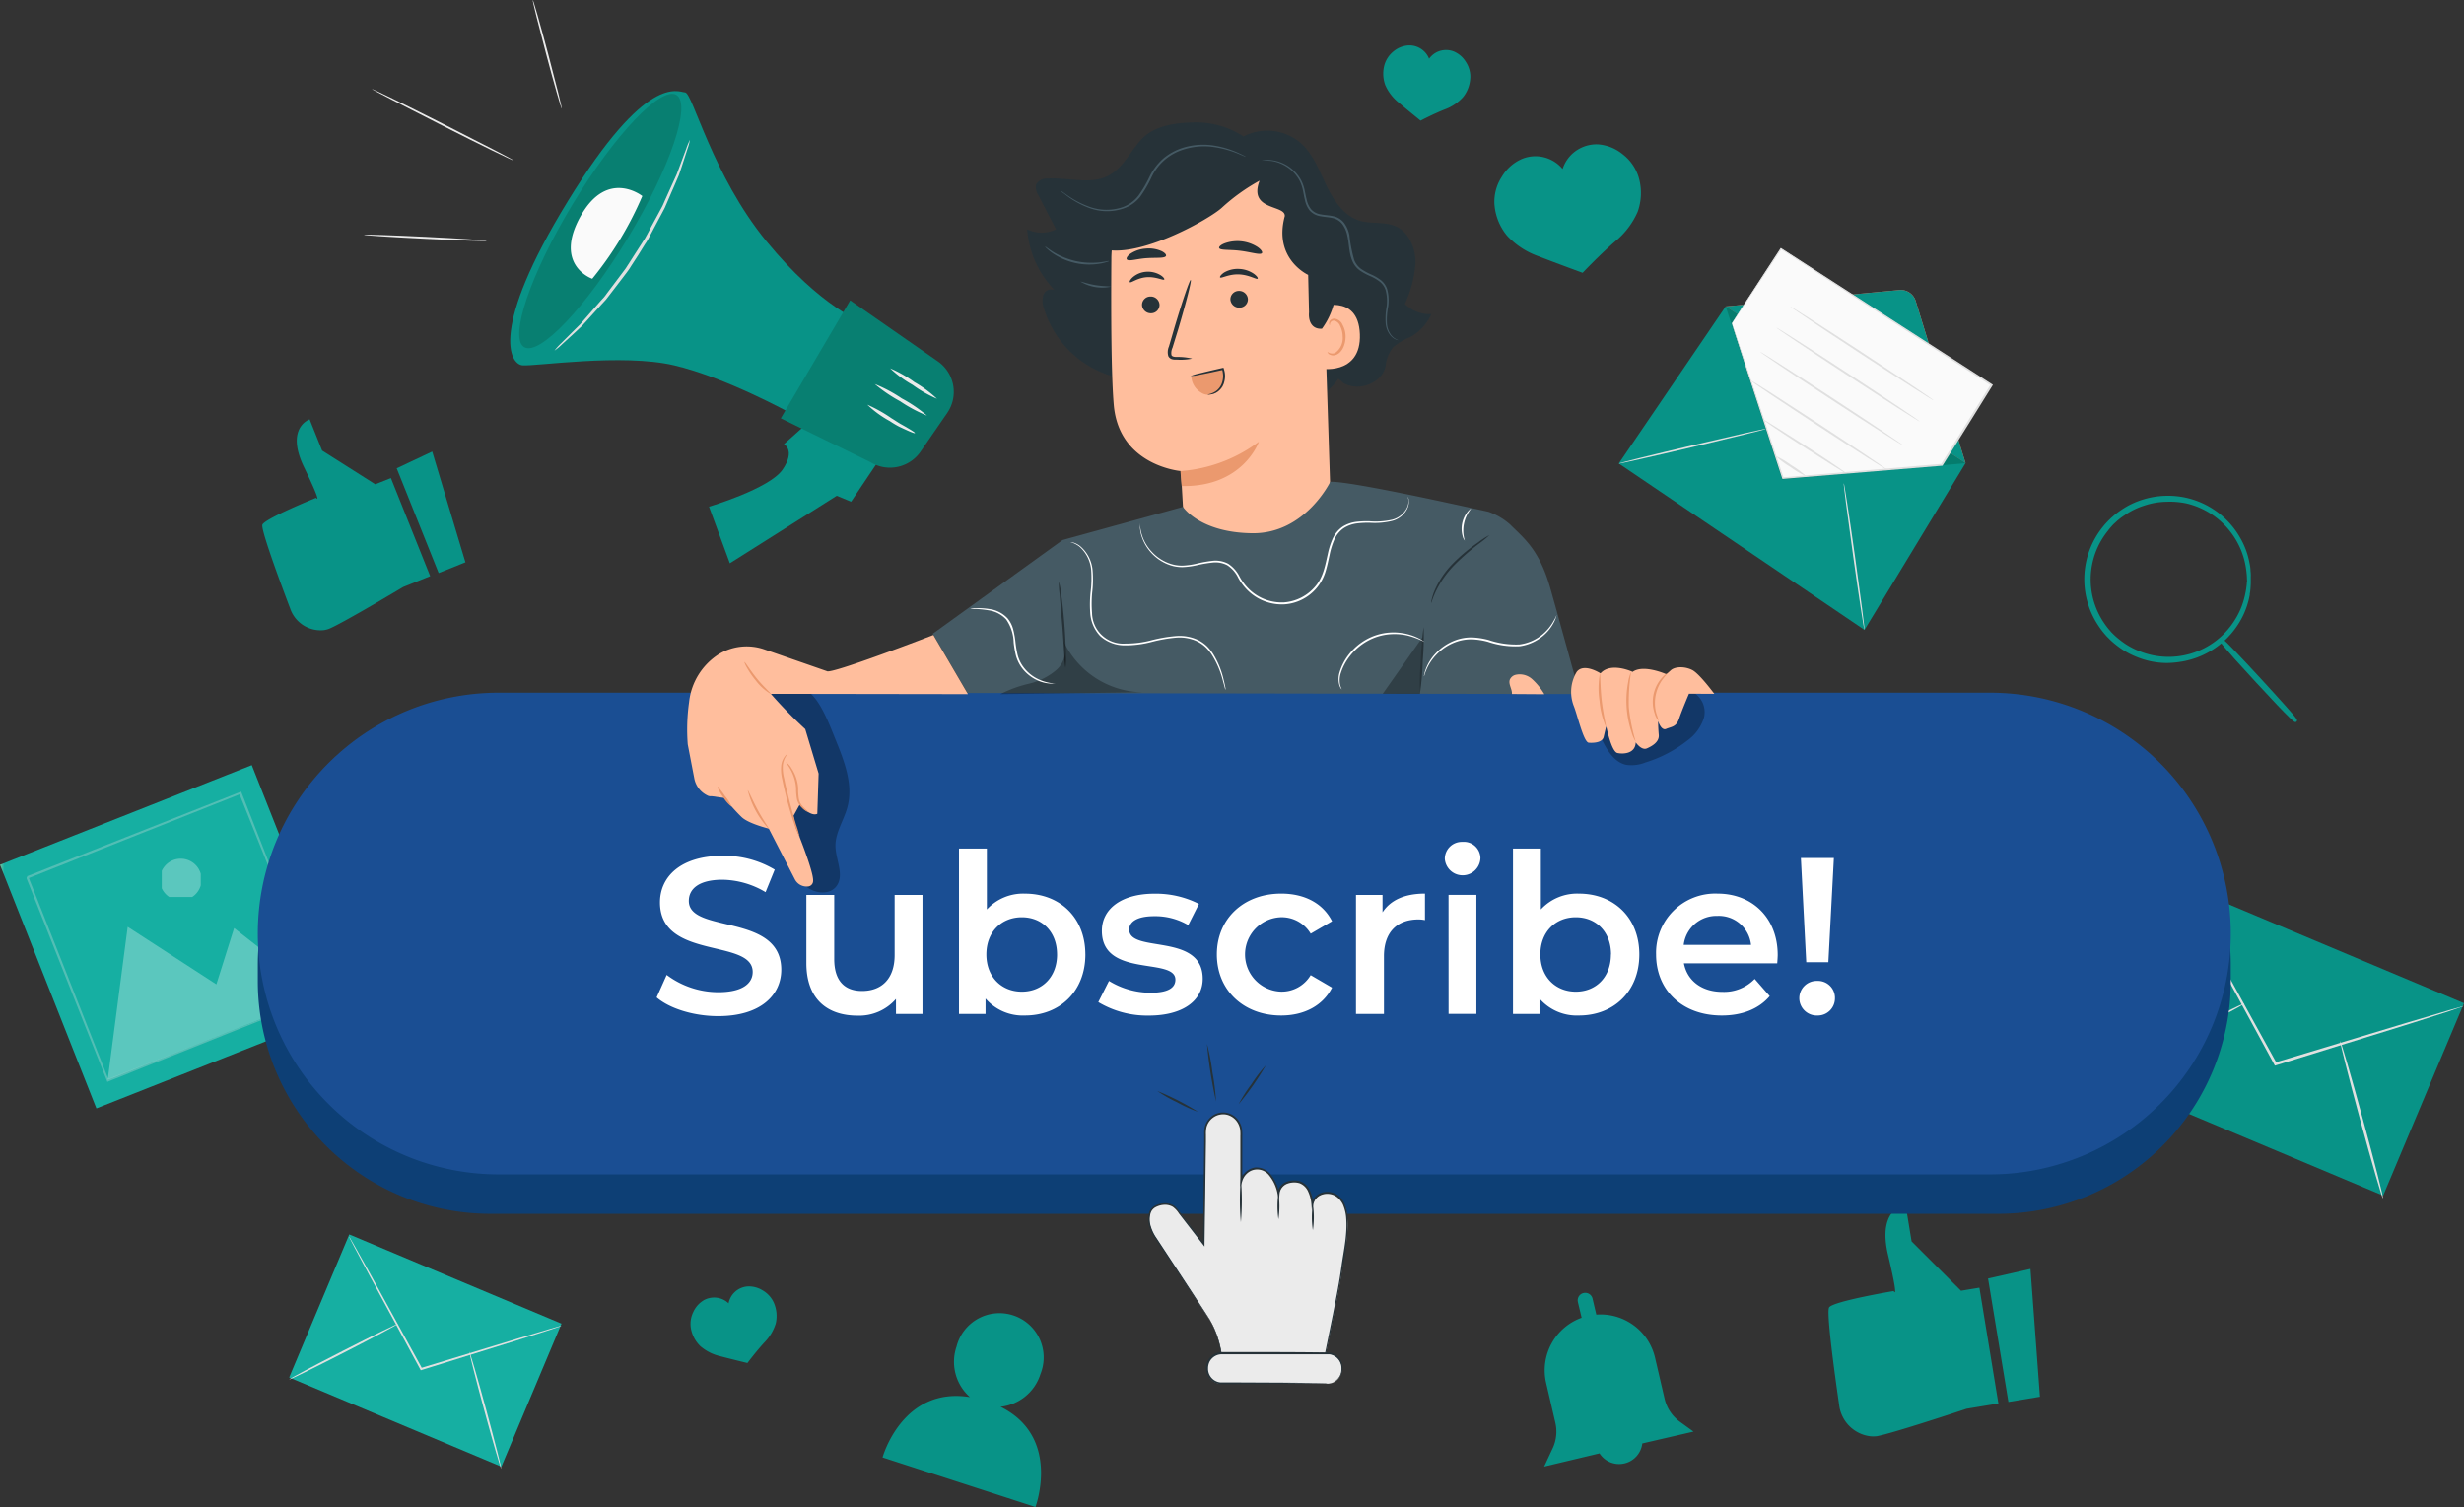 <svg id="Group_8439" data-name="Group 8439" xmlns="http://www.w3.org/2000/svg" xmlns:xlink="http://www.w3.org/1999/xlink" width="416.943" height="255.001" viewBox="0 0 416.943 255.001">
  <rect x="0" y="0" width="416.943" height="255.001" fill="#333333" stroke="none"/>
  <defs>
    <clipPath id="clip-path">
      <rect id="Rectangle_2637" data-name="Rectangle 2637" width="416.943" height="255.001" fill="none"/>
    </clipPath>
    <clipPath id="clip-path-2">
      <rect id="Rectangle_2620" data-name="Rectangle 2620" width="35.304" height="52.376" transform="translate(0 32.545) rotate(-67.2)" fill="none"/>
    </clipPath>
    <linearGradient id="linear-gradient" x1="-5.729" y1="1.997" x2="-5.719" y2="1.997" gradientUnits="objectBoundingBox">
      <stop offset="0" stop-color="#6ac4a0"/>
      <stop offset="1" stop-color="#089387"/>
    </linearGradient>
    <clipPath id="clip-path-4">
      <rect id="Rectangle_2623" data-name="Rectangle 2623" width="26.252" height="38.952" transform="translate(0 24.2) rotate(-67.2)" fill="none"/>
    </clipPath>
    <linearGradient id="linear-gradient-2" x1="-1.062" y1="1.174" x2="-1.048" y2="1.174" gradientUnits="objectBoundingBox">
      <stop offset="0" stop-color="#6ac4a0"/>
      <stop offset="1" stop-color="#16afa2"/>
    </linearGradient>
    <clipPath id="clip-path-6">
      <rect id="Rectangle_2626" data-name="Rectangle 2626" width="45.81" height="44.325" transform="matrix(0.93, -0.368, 0.368, 0.93, 0, 16.879)" fill="none"/>
    </clipPath>
    <linearGradient id="linear-gradient-3" x1="0" y1="2.161" x2="0.011" y2="2.161" xlink:href="#linear-gradient-2"/>
    <clipPath id="clip-path-8">
      <rect id="Rectangle_2627" data-name="Rectangle 2627" width="35.989" height="25.871" fill="none"/>
    </clipPath>
    <clipPath id="clip-path-9">
      <rect id="Rectangle_2628" data-name="Rectangle 2628" width="6.599" height="6.601" fill="none"/>
    </clipPath>
    <clipPath id="clip-path-10">
      <rect id="Rectangle_2629" data-name="Rectangle 2629" width="49.79" height="49.115" fill="none"/>
    </clipPath>
    <clipPath id="clip-path-11">
      <path id="Path_122605" data-name="Path 122605" d="M431.786,108.315l41.572,28.154,17.1-28.211L449.872,81.74Z" transform="translate(-431.786 -81.74)" fill="none"/>
    </clipPath>
    <linearGradient id="linear-gradient-4" x1="-4.669" y1="3.712" x2="-4.658" y2="3.712" xlink:href="#linear-gradient"/>
    <clipPath id="clip-path-13">
      <rect id="Rectangle_2632" data-name="Rectangle 2632" width="17.563" height="12.267" fill="none"/>
    </clipPath>
    <clipPath id="clip-path-14">
      <rect id="Rectangle_2633" data-name="Rectangle 2633" width="19.605" height="33.794" fill="none"/>
    </clipPath>
    <clipPath id="clip-path-15">
      <rect id="Rectangle_2634" data-name="Rectangle 2634" width="24.576" height="8.926" fill="none"/>
    </clipPath>
    <clipPath id="clip-path-16">
      <rect id="Rectangle_2635" data-name="Rectangle 2635" width="6.712" height="9.56" fill="none"/>
    </clipPath>
  </defs>
  <g id="Group_8438" data-name="Group 8438" clip-path="url(#clip-path)">
    <g id="Group_8402" data-name="Group 8402" transform="translate(354.979 149.463)">
      <g id="Group_8401" data-name="Group 8401" transform="translate(0 0)" clip-path="url(#clip-path-2)">
        <rect id="Rectangle_2619" data-name="Rectangle 2619" width="61.964" height="52.842" transform="translate(0 0)" fill="url(#linear-gradient)"/>
      </g>
    </g>
    <g id="Group_8404" data-name="Group 8404">
      <g id="Group_8403" data-name="Group 8403" clip-path="url(#clip-path)">
        <path id="Path_122595" data-name="Path 122595" d="M629.351,256.627a4.423,4.423,0,0,1-.634.241l-1.84.634-6.794,2.17-22.515,6.991-.184.057-.1-.171-.222-.412-11.419-21.03c-1.415-2.671-2.576-4.84-3.4-6.4-.374-.73-.679-1.307-.907-1.751a4.074,4.074,0,0,1-.286-.634,3.438,3.438,0,0,1,.374.584l.983,1.707c.856,1.542,2.055,3.692,3.534,6.344,2.963,5.405,7.023,12.8,11.508,20.935l.222.419-.279-.114,22.6-6.826,6.845-2.03,1.865-.527a3.26,3.26,0,0,1,.641-.184" transform="translate(-212.437 -86.4)" fill="#e0e0e0"/>
        <path id="Path_122596" data-name="Path 122596" d="M559.545,280.339c-.063-.114,5.443-3.051,12.295-6.553s12.453-6.249,12.517-6.128-5.449,3.051-12.3,6.553-12.453,6.236-12.51,6.128" transform="translate(-204.573 -97.856)" fill="#e0e0e0"/>
        <path id="Path_122597" data-name="Path 122597" d="M624.182,277.65c.127-.032,1.859,5.9,3.857,13.259s3.521,13.322,3.394,13.386-1.852-5.9-3.851-13.259-3.5-13.386-3.4-13.386" transform="translate(-228.203 -101.51)" fill="#e0e0e0"/>
      </g>
    </g>
    <g id="Group_8406" data-name="Group 8406" transform="translate(48.932 208.883)">
      <g id="Group_8405" data-name="Group 8405" transform="translate(0 0)" clip-path="url(#clip-path-4)">
        <rect id="Rectangle_2622" data-name="Rectangle 2622" width="46.08" height="39.295" transform="translate(0 0)" fill="url(#linear-gradient-2)"/>
      </g>
    </g>
    <g id="Group_8408" data-name="Group 8408">
      <g id="Group_8407" data-name="Group 8407" clip-path="url(#clip-path)">
        <path id="Path_122598" data-name="Path 122598" d="M129.047,344.952a2.366,2.366,0,0,1-.469.184l-1.364.45-5.075,1.618-16.754,5.215-.14.044-.07-.127c-.051-.1-.108-.2-.171-.311l-8.463-15.638L94,331.624l-.672-1.3a3.263,3.263,0,0,1-.216-.463,2.345,2.345,0,0,1,.279.431l.73,1.269c.634,1.142,1.535,2.741,2.626,4.707l8.558,15.587c.057.108.114.216.171.311l-.209-.082,16.786-5.113,5.075-1.51,1.389-.393a2.374,2.374,0,0,1,.527-.114" transform="translate(-34.043 -120.599)" fill="#e0e0e0"/>
        <path id="Path_122599" data-name="Path 122599" d="M77.126,362.522c-.045-.089,4.047-2.271,9.141-4.879s9.295-4.644,9.295-4.555-4.047,2.265-9.142,4.872-9.255,4.644-9.293,4.561" transform="translate(-28.198 -129.09)" fill="#e0e0e0"/>
        <path id="Path_122600" data-name="Path 122600" d="M125.184,360.52c.089,0,1.376,4.39,2.86,9.859s2.621,9.928,2.538,9.954-1.383-4.39-2.867-9.858-2.6-9.928-2.531-9.954" transform="translate(-45.767 -131.808)" fill="#e0e0e0"/>
      </g>
    </g>
    <g id="Group_8410" data-name="Group 8410" transform="translate(0 129.452)">
      <g id="Group_8409" data-name="Group 8409" transform="translate(0 0)" clip-path="url(#clip-path-6)">
        <rect id="Rectangle_2625" data-name="Rectangle 2625" width="58.919" height="58.085" transform="translate(0 0)" fill="url(#linear-gradient-3)"/>
      </g>
    </g>
    <g id="Group_8421" data-name="Group 8421">
      <g id="Group_8420" data-name="Group 8420" clip-path="url(#clip-path)">
        <g id="Group_8413" data-name="Group 8413" transform="translate(18.223 156.829)" opacity="0.3">
          <g id="Group_8412" data-name="Group 8412">
            <g id="Group_8411" data-name="Group 8411" clip-path="url(#clip-path-8)">
              <path id="Path_122601" data-name="Path 122601" d="M28.725,273.081l3.381-25.871,15.01,9.732,3-9.516,14.6,11.4Z" transform="translate(-28.725 -247.21)" fill="#fff"/>
            </g>
          </g>
        </g>
        <g id="Group_8416" data-name="Group 8416" transform="translate(27.374 145.175)" opacity="0.3">
          <g id="Group_8415" data-name="Group 8415">
            <g id="Group_8414" data-name="Group 8414" clip-path="url(#clip-path-9)">
              <path id="Path_122602" data-name="Path 122602" d="M49.516,230.927a3.53,3.53,0,1,1-.006-.012l.006.012" transform="translate(-43.149 -228.84)" fill="#fff"/>
            </g>
          </g>
        </g>
        <g id="Group_8419" data-name="Group 8419" transform="translate(4.475 133.952)" opacity="0.3">
          <g id="Group_8418" data-name="Group 8418">
            <g id="Group_8417" data-name="Group 8417" clip-path="url(#clip-path-10)">
              <path id="Path_122603" data-name="Path 122603" d="M56.835,245.756a1.112,1.112,0,0,1-.076-.165c-.051-.127-.121-.279-.2-.476l-.755-1.852c-.634-1.624-1.605-3.984-2.817-6.978-2.4-6.008-5.836-14.591-9.947-24.843l.241.108L7.308,225.836c-.032.063.228-.533.121-.279v.14l.056.146.114.3.235.584L8.3,227.9c.311.774.634,1.554.92,2.322l1.821,4.593,3.515,8.882,6.414,16.253-.241-.1,26.048-10.22,7.359-2.867,1.954-.749.508-.19a1.164,1.164,0,0,1,.184-.057l-.152.07-.482.2-1.9.78-7.283,2.937L20.922,260.189l-.178.076-.07-.178c-2-5.018-4.168-10.474-6.458-16.24q-1.72-4.327-3.527-8.882c-.6-1.516-1.205-3.045-1.814-4.587-.31-.774-.634-1.548-.926-2.328l-.463-1.174-.235-.584L7.137,226l-.058-.152v-.108c-.108.247.147-.355.127-.292L43.2,211.22l.178-.07.07.171,9.814,25.027,2.709,6.978.7,1.827c.07.2.127.349.171.463a.733.733,0,0,1-.006.14" transform="translate(-7.053 -211.15)" fill="#e0e0e0"/>
            </g>
          </g>
        </g>
        <path id="Path_122604" data-name="Path 122604" d="M437.15,368.317l-2.3-1.662a6.692,6.692,0,0,1-2.595-3.908l-1.625-6.978a9.458,9.458,0,0,0-9.928-7.245l-.634-2.7a1.268,1.268,0,0,0-1.52-.953l-.009,0a1.268,1.268,0,0,0-.953,1.52l0,.009.634,2.652a9.453,9.453,0,0,0-6.008,11.038l1.554,6.7a6.676,6.676,0,0,1-.45,4.352l-1.441,3.09L421.246,372a3.949,3.949,0,0,0,7.238-1.681Z" transform="translate(-150.584 -126.074)" fill="#089387"/>
      </g>
    </g>
    <g id="Group_8423" data-name="Group 8423" transform="translate(273.922 51.855)">
      <g id="Group_8422" data-name="Group 8422" clip-path="url(#clip-path-11)">
        <rect id="Rectangle_2631" data-name="Rectangle 2631" width="58.674" height="54.729" transform="translate(0)" fill="url(#linear-gradient-4)"/>
      </g>
    </g>
    <g id="Group_8437" data-name="Group 8437">
      <g id="Group_8436" data-name="Group 8436" clip-path="url(#clip-path)">
        <path id="Path_122606" data-name="Path 122606" d="M460.295,80.132l29.385-2.779a2.633,2.633,0,0,1,2.766,1.846l8.437,27.45" transform="translate(-168.287 -28.276)" fill="#ff725e"/>
        <path id="Path_122607" data-name="Path 122607" d="M460.295,80.132l29.385-2.779a2.633,2.633,0,0,1,2.766,1.846l8.437,27.45" transform="translate(-168.287 -28.276)" fill="#089387"/>
        <path id="Path_122608" data-name="Path 122608" d="M431.785,120.248c0-.082,5.557-1.465,12.46-3.089s12.536-2.893,12.536-2.81-5.557,1.459-12.453,3.09-12.523,2.88-12.542,2.81" transform="translate(-157.863 -41.805)" fill="#e0e0e0"/>
        <path id="Path_122609" data-name="Path 122609" d="M495.289,153.7c-.082,0-.939-5.538-1.9-12.4s-1.687-12.428-1.605-12.434.933,5.532,1.9,12.4,1.688,12.421,1.605,12.434" transform="translate(-179.796 -47.116)" fill="#e0e0e0"/>
        <path id="Path_122610" data-name="Path 122610" d="M460.3,81.74,469.843,111l31.041-2.741Z" transform="translate(-168.287 -29.885)" fill="#057c6d"/>
        <path id="Path_122611" data-name="Path 122611" d="M461.935,78.936l8.311-12.656,35.647,23.06-8.412,13.538-26.9,2.252Z" transform="translate(-168.886 -24.232)" fill="#fafafa"/>
        <path id="Path_122612" data-name="Path 122612" d="M461.935,78.881s.063.165.171.476l.482,1.383c.412,1.231,1.009,3.007,1.776,5.278,1.522,4.561,3.7,11.1,6.344,19.032l-.14-.1,26.9-2.284-.127.076,5-8.05q1.732-2.779,3.413-5.488l.051.228L470.189,66.327h.146L464.181,75.6c-.717,1.072-1.269,1.9-1.656,2.474l-.438.634c-.1.146-.152.216-.152.216s.038-.076.127-.222.228-.368.406-.634l1.6-2.493,6.09-9.357.057-.089.089.057L505.981,89.2l.133.089-.082.14-3.413,5.488-5,8-.044.07h-.082l-26.9,2.227h-.108l-.032-.1-6.242-19.1c-.736-2.271-1.313-4.054-1.706-5.285l-.438-1.383c-.1-.3-.133-.457-.133-.457" transform="translate(-168.886 -24.178)" fill="#e0e0e0"/>
        <path id="Path_122613" data-name="Path 122613" d="M501.777,97.631c-.051.076-5.519-3.419-12.218-7.809s-12.092-8.006-12.053-8.082,5.519,3.419,12.218,7.809,12.1,7.993,12.053,8.082" transform="translate(-174.579 -29.884)" fill="#e0e0e0"/>
        <path id="Path_122614" data-name="Path 122614" d="M498.047,103.251c-.051.076-5.519-3.419-12.218-7.809s-12.092-8.006-12.053-8.082,5.519,3.419,12.225,7.809,12.1,8.006,12.047,8.082" transform="translate(-173.215 -31.939)" fill="#e0e0e0"/>
        <path id="Path_122615" data-name="Path 122615" d="M493.747,109.721c-.044.076-5.519-3.419-12.218-7.8s-12.092-8.012-12.053-8.089S475,97.249,481.7,101.639s12.1,8.006,12.047,8.082" transform="translate(-171.643 -34.304)" fill="#e0e0e0"/>
        <path id="Path_122616" data-name="Path 122616" d="M490.1,116.621c-.051.076-5.272-3.254-11.667-7.441s-11.533-7.613-11.483-7.721,5.272,3.254,11.666,7.441,11.533,7.644,11.483,7.721" transform="translate(-170.721 -37.093)" fill="#e0e0e0"/>
        <path id="Path_122617" data-name="Path 122617" d="M484.437,121.06a2.787,2.787,0,0,1-.584-.311l-1.542-.933-4.993-3.172c-1.948-1.269-3.692-2.4-4.948-3.254-.634-.425-1.129-.78-1.472-1.028a2.554,2.554,0,0,1-.514-.412,2.413,2.413,0,0,1,.584.3l1.529.939,5,3.172c1.948,1.269,3.692,2.4,4.942,3.254.634.425,1.129.774,1.472,1.028a2.547,2.547,0,0,1,.527.412" transform="translate(-171.976 -40.93)" fill="#e0e0e0"/>
        <path id="Path_122618" data-name="Path 122618" d="M478.766,125.036a14.54,14.54,0,0,1-2.664-1.573,14.356,14.356,0,0,1-2.487-1.852,14.541,14.541,0,0,1,2.664,1.573,14.354,14.354,0,0,1,2.487,1.852" transform="translate(-173.157 -44.461)" fill="#e0e0e0"/>
        <path id="Path_122619" data-name="Path 122619" d="M219.395,116.227l-6.236,9.288-2.43-1-18.087,11.419-3.527-9.573s10.239-3.026,12.459-6.287.228-4.295.228-4.295l5.208-4.656Z" transform="translate(-69.142 -40.626)" fill="#089387"/>
        <path id="Path_122620" data-name="Path 122620" d="M195.861,63.491s-7.194-2.538-16.393-13.76-12.5-25.109-13.779-25.211-6.528-3.331-19.85,18.4-9.8,27.564-7.689,27.774,16.862-2.062,25.661,0,19.711,8.1,19.711,8.1Z" transform="translate(-49.757 -8.882)" fill="#089387"/>
        <path id="Path_122621" data-name="Path 122621" d="M236.413,99.19l-3.1,4.492-1.383,2.011a6.306,6.306,0,0,1-8.495,1.8l-15.175-7.416L220.008,80.12l14.851,10.328a6.3,6.3,0,0,1,1.554,8.742" transform="translate(-76.143 -29.292)" fill="#087f71"/>
        <path id="Path_122622" data-name="Path 122622" d="M147.521,43.72c-7.118,11.781-10.785,22.6-8.2,24.164s10.461-6.718,17.573-18.5,10.785-22.6,8.2-24.164-10.461,6.718-17.573,18.5" transform="translate(-50.633 -9.152)" fill="#087f71"/>
        <path id="Path_122623" data-name="Path 122623" d="M242.171,107.776a24.656,24.656,0,0,1-4.561-2.436,24.9,24.9,0,0,1-4.276-2.906,24.614,24.614,0,0,1,4.561,2.43,23.9,23.9,0,0,1,4.276,2.912" transform="translate(-85.307 -37.447)" fill="#ebebeb"/>
        <path id="Path_122624" data-name="Path 122624" d="M245.35,103.385a20.737,20.737,0,0,1-4.111-2.341,18.934,18.934,0,0,1-3.806-2.81,20.4,20.4,0,0,1,4.111,2.347,19.9,19.9,0,0,1,3.806,2.8" transform="translate(-86.806 -35.911)" fill="#ebebeb"/>
        <path id="Path_122625" data-name="Path 122625" d="M239.4,112.747c-.032.07-.527-.108-1.307-.457-.393-.178-.856-.393-1.37-.634a16.527,16.527,0,0,1-1.573-.939,17.82,17.82,0,0,1-3.806-2.772,24.234,24.234,0,0,1,4.1,2.3c.552.33,1.059.691,1.542.964s.926.514,1.269.73c.742.431,1.18.736,1.148.806" transform="translate(-84.579 -39.462)" fill="#ebebeb"/>
        <path id="Path_122626" data-name="Path 122626" d="M164.351,51.506s-5.951-4.752-10.5,3.5,2.03,10.493,2.03,10.493a58.34,58.34,0,0,0,8.469-13.995" transform="translate(-55.663 -18.333)" fill="#fafafa"/>
        <path id="Path_122627" data-name="Path 122627" d="M170.822,37.28a9.135,9.135,0,0,1-.45,1.624c-.33,1.034-.8,2.538-1.434,4.384-.387.894-.806,1.9-1.269,2.931l-.7,1.63c-.121.279-.241.565-.368.85s-.292.565-.438.85q-.913,1.706-1.9,3.572-.247.457-.495.933a9.282,9.282,0,0,1-.571.914l-1.155,1.859-1.2,1.852a9.129,9.129,0,0,1-.6.894l-.634.844-2.461,3.21c-.2.254-.387.514-.59.755l-.634.685-1.2,1.32-2.144,2.36c-1.408,1.339-2.582,2.392-3.381,3.121a9.843,9.843,0,0,1-1.3,1.085,10.467,10.467,0,0,1,1.148-1.269l3.261-3.248,2.081-2.385,1.161-1.326c.2-.222.406-.457.634-.691a8.118,8.118,0,0,0,.577-.749l2.417-3.21.634-.844c.216-.279.387-.59.59-.888l1.18-1.846,1.186-1.84c.184-.3.4-.59.565-.907l.5-.926c.634-1.224,1.3-2.4,1.9-3.527.146-.285.311-.558.444-.837s.254-.565.374-.844L167.276,46l1.307-2.886,1.6-4.3a10.656,10.656,0,0,1,.641-1.535" transform="translate(-54.071 -13.63)" fill="#e0e0e0"/>
        <path id="Path_122628" data-name="Path 122628" d="M117.857,63.63c0,.1-4.663-.063-10.41-.343s-10.4-.584-10.391-.672,4.663.063,10.41.343,10.4.584,10.391.672" transform="translate(-35.484 -22.883)" fill="#ebebeb"/>
        <path id="Path_122629" data-name="Path 122629" d="M123.171,35.831c-.038.082-5.443-2.538-12.053-5.9S99.14,23.815,99.185,23.739s5.443,2.538,12.053,5.894,11.977,6.1,11.933,6.2" transform="translate(-36.262 -8.679)" fill="#ebebeb"/>
        <path id="Path_122630" data-name="Path 122630" d="M147.006,18.391c-.089,0-1.269-4.073-2.614-9.148S142.013.025,142.1,0s1.269,4.079,2.614,9.154,2.379,9.211,2.29,9.237" transform="translate(-51.951 0)" fill="#ebebeb"/>
        <path id="Path_122631" data-name="Path 122631" d="M422.985,43.985a7.746,7.746,0,0,0-2.671-3.806A7.416,7.416,0,0,0,416.1,38.5a6.09,6.09,0,0,0-4.441,1.707,6.016,6.016,0,0,0-1.516,2.461,5.982,5.982,0,0,0-6.871-1.707,7.392,7.392,0,0,0-3.407,3.007,7.72,7.72,0,0,0-1.269,4.479,9.386,9.386,0,0,0,2.144,5.507,13.253,13.253,0,0,0,5.253,3.457c3.261,1.269,7.537,2.823,7.537,2.823s2.867-3.026,5.513-5.323a13.319,13.319,0,0,0,3.806-5.018,9.445,9.445,0,0,0,.14-5.906" transform="translate(-145.727 -14.074)" fill="#089387"/>
        <path id="Path_122632" data-name="Path 122632" d="M383.692,17.525a4.61,4.61,0,0,0-.768-2.639,4.364,4.364,0,0,0-2.043-1.757,3.6,3.6,0,0,0-2.829.1,3.663,3.663,0,0,0-1.339,1.129,3.487,3.487,0,0,0-.863-1.269,3.572,3.572,0,0,0-2.652-.977,4.357,4.357,0,0,0-2.474.977,4.6,4.6,0,0,0-1.554,2.271,5.581,5.581,0,0,0,.14,3.5,7.847,7.847,0,0,0,2.284,2.944c1.58,1.339,3.679,3.032,3.679,3.032s2.182-1.142,4.1-1.9a7.778,7.778,0,0,0,3.089-2.081,5.6,5.6,0,0,0,1.224-3.318" transform="translate(-134.892 -4.425)" fill="#089387"/>
        <path id="Path_122633" data-name="Path 122633" d="M198.287,345.9a4.552,4.552,0,0,0-1.827-2.055,4.44,4.44,0,0,0-2.6-.711,3.527,3.527,0,0,0-3.235,2.855,3.519,3.519,0,0,0-1.339-.8,3.6,3.6,0,0,0-2.817.254,4.405,4.405,0,0,0-1.808,2,4.581,4.581,0,0,0-.425,2.715,5.542,5.542,0,0,0,1.63,3.1,7.9,7.9,0,0,0,3.324,1.675c2,.527,4.625,1.155,4.625,1.155s1.478-1.973,2.886-3.5a7.884,7.884,0,0,0,1.9-3.172,5.589,5.589,0,0,0-.317-3.521" transform="translate(-67.339 -125.452)" fill="#089387"/>
        <path id="Path_122634" data-name="Path 122634" d="M584.017,147.1a21.354,21.354,0,0,0-.374-3.331,13.121,13.121,0,0,0-1.383-3.66,13.519,13.519,0,0,0-15.993-6.344,12.544,12.544,0,0,0-3.476,1.706,16.087,16.087,0,0,0-1.573,1.237,15.689,15.689,0,0,0-1.377,1.51,13.4,13.4,0,0,0-.634,15.9,15.014,15.014,0,0,0,1.269,1.611,15.654,15.654,0,0,0,1.478,1.364,12.815,12.815,0,0,0,3.331,1.967,13.551,13.551,0,0,0,7.054.869,13.323,13.323,0,0,0,5.779-2.284,13.531,13.531,0,0,0,3.6-3.692,12.922,12.922,0,0,0,1.662-3.54,21.28,21.28,0,0,0,.634-3.293v.222a4.159,4.159,0,0,1-.038.634,6.9,6.9,0,0,1-.127,1.053,10.077,10.077,0,0,1-.317,1.415,13.009,13.009,0,0,1-1.624,3.622,13.732,13.732,0,0,1-16.767,5.329,13.231,13.231,0,0,1-3.438-2.011,17.441,17.441,0,0,1-1.523-1.4,16.55,16.55,0,0,1-1.269-1.656,13.779,13.779,0,0,1,.634-16.386,12.374,12.374,0,0,1,3.052-2.823,12.846,12.846,0,0,1,3.584-1.745,13.767,13.767,0,0,1,16.31,6.617,12.887,12.887,0,0,1,1.339,3.737,9.834,9.834,0,0,1,.2,1.434,5.8,5.8,0,0,1,.044,1.059v.634a.343.343,0,0,1-.063.241" transform="translate(-203.466 -48.527)" fill="#e0e0e0"/>
        <path id="Path_122635" data-name="Path 122635" d="M570.09,160.532a13.613,13.613,0,0,1-5.284-1.028,13.334,13.334,0,0,1-3.515-2.055,11.886,11.886,0,0,1-1.269-1.142l-.279-.273-.247-.285a13.282,13.282,0,0,1-1.1-1.434,14.109,14.109,0,0,1,.634-16.754,13.483,13.483,0,0,1,1.205-1.332l.241-.241.317-.273a13.144,13.144,0,0,1,1.364-1.047,13.362,13.362,0,0,1,3.661-1.776,14.262,14.262,0,0,1,7.454-.3,14.076,14.076,0,0,1,9.23,7.073,13.159,13.159,0,0,1,1.37,3.806,8.429,8.429,0,0,1,.2,1.32v.14a6.227,6.227,0,0,1,.044,1.1v.634a2.323,2.323,0,0,1,0,.247v.2l-.038.634a7.594,7.594,0,0,1-.133,1.1v.133a9.992,9.992,0,0,1-.3,1.313,13.252,13.252,0,0,1-1.662,3.692,14.1,14.1,0,0,1-9.751,6.344,16,16,0,0,1-2.138.2m0-27.279a12.272,12.272,0,0,0-3.952.634,12.11,12.11,0,0,0-3.394,1.662,10.956,10.956,0,0,0-1.269.958l-.539.495a11.852,11.852,0,0,0-1.034,1.205,13.094,13.094,0,0,0-.634,15.53,12.548,12.548,0,0,0,1.015,1.32l.228.266.26.26a11.018,11.018,0,0,0,1.161,1.021,12.235,12.235,0,0,0,3.261,1.9,13.182,13.182,0,0,0,16.05-4.98,12.719,12.719,0,0,0,1.624-3.451,15.458,15.458,0,0,0,.571-2.925.681.681,0,0,1,.038-.3c.038-.076,0-.171,0-.3a15.5,15.5,0,0,0-.343-2.956,12.957,12.957,0,0,0-1.351-3.572,13.324,13.324,0,0,0-3.229-3.863A13.164,13.164,0,0,0,573.1,133.5a14.487,14.487,0,0,0-2.988-.266Z" transform="translate(-203.255 -48.346)" fill="#089387"/>
        <path id="Path_122636" data-name="Path 122636" d="M592.474,170.8c.082-.076,2.95,2.88,6.4,6.61s6.179,6.813,6.09,6.9-2.95-2.88-6.4-6.61-6.173-6.813-6.09-6.9" transform="translate(-216.611 -62.445)" fill="#e0e0e0"/>
        <path id="Path_122637" data-name="Path 122637" d="M604.918,184.425h-.108c-.127,0-.425,0-6.617-6.712s-6.185-6.978-6.179-7.118v-.133l.1-.089c.266-.254.292-.273,2.385,1.9,1.205,1.269,2.791,2.931,4.441,4.739s3.223,3.515,4.377,4.821c1.986,2.252,1.967,2.271,1.694,2.538Z" transform="translate(-216.444 -62.247)" fill="#089387"/>
        <path id="Path_122638" data-name="Path 122638" d="M91.725,121.788l-2.64,1.059-9-5.71-2.113-5.278s-4.187,1.389-.938,8.108,2.024,5.164,2.024,5.164-8.659,3.508-9.079,4.555c-.3.755,2.912,9.471,4.7,14.179a5.443,5.443,0,0,0,5.627,3.66,3.9,3.9,0,0,0,.983-.247c2.164-.869,12.517-7.054,12.517-7.054l4.567-1.833Z" transform="translate(-25.579 -40.897)" fill="#089387"/>
        <path id="Path_122639" data-name="Path 122639" d="M111.823,120.45l5.621,18.734L112.914,141l-7.1-17.719Z" transform="translate(-38.687 -44.037)" fill="#089387"/>
        <path id="Path_122640" data-name="Path 122640" d="M513.259,335.368l-3.115.514-8.361-8.355-1.021-6.217s-4.866.495-2.956,8.545.952,6.077.952,6.077-10.22,1.726-10.924,2.76c-.508.742.888,10.95,1.687,16.494a6.055,6.055,0,0,0,5.215,5.31,4.806,4.806,0,0,0,1.129,0c2.538-.419,15.225-4.644,15.225-4.644l5.38-.888Z" transform="translate(-178.315 -117.473)" fill="#089387"/>
        <path id="Path_122641" data-name="Path 122641" d="M537.457,338.46l1.6,21.626-5.335.882-3.445-20.884Z" transform="translate(-193.872 -123.743)" fill="#089387"/>
        <path id="Path_122642" data-name="Path 122642" d="M255.369,366.116a7.968,7.968,0,0,0,6.769-5.576,7.487,7.487,0,1,0-14.21-4.618,7.961,7.961,0,0,0,2.265,8.558c-11.476-1.852-14.788,10.207-14.788,10.207l25.871,8.387s4.441-11.844-5.906-16.957" transform="translate(-86.066 -128.072)" fill="#089387"/>
        <path id="Path_122643" data-name="Path 122643" d="M108.129,195.28H363.257a39.364,39.364,0,0,1,39.364,39.364v2.779a39.364,39.364,0,0,1-39.364,39.364H108.129a39.364,39.364,0,0,1-39.364-39.364v-2.779a39.364,39.364,0,0,1,39.364-39.364" transform="translate(-25.141 -71.396)" fill="#0d3f75"/>
        <path id="Path_122644" data-name="Path 122644" d="M109.518,184.76H361.868a40.753,40.753,0,1,1,0,81.507H109.518a40.753,40.753,0,1,1,0-81.507" transform="translate(-25.141 -67.549)" fill="#1a4e93"/>
        <g id="Group_8426" data-name="Group 8426" transform="translate(270.877 117.211)" opacity="0.3">
          <g id="Group_8425" data-name="Group 8425">
            <g id="Group_8424" data-name="Group 8424" clip-path="url(#clip-path-13)">
              <path id="Path_122645" data-name="Path 122645" d="M442.724,184.76s-1.833.038-2.76,0h-8.882l-4.1,7.543c.945,2,2.176,4.225,4.339,4.669a6.38,6.38,0,0,0,3.216-.406,22,22,0,0,0,7.086-3.7,7.543,7.543,0,0,0,2.8-3.806,3.86,3.86,0,0,0-1.706-4.3" transform="translate(-426.985 -184.76)"/>
            </g>
          </g>
        </g>
        <path id="Path_122646" data-name="Path 122646" d="M175.145,252.231l1.7-3.806a14.592,14.592,0,0,0,8.71,2.925c4.1,0,5.843-1.472,5.843-3.432,0-5.71-15.689-1.96-15.689-11.768,0-4.257,3.394-7.879,10.632-7.879a16.656,16.656,0,0,1,8.786,2.341l-1.548,3.806a14.642,14.642,0,0,0-7.277-2.1c-4.073,0-5.71,1.586-5.71,3.584,0,5.614,15.644,1.96,15.644,11.647,0,4.225-3.426,7.847-10.664,7.847-4.13.006-8.241-1.281-10.429-3.166" transform="translate(-64.034 -83.457)" fill="#fff"/>
        <path id="Path_122647" data-name="Path 122647" d="M234.732,238.7v20.136h-4.485V256.3a8.248,8.248,0,0,1-6.49,2.829c-5.164,0-8.672-2.829-8.672-8.882V238.7H219.8v10.861c0,3.654,1.738,5.392,4.714,5.392,3.28,0,5.507-2.036,5.507-6.071V238.7Z" transform="translate(-78.636 -87.27)" fill="#fff"/>
        <path id="Path_122648" data-name="Path 122648" d="M277.184,244.249c0,6.261-4.339,10.334-10.22,10.334a8.325,8.325,0,0,1-6.674-2.867v2.6H255.8V226.34h4.714v10.3a8.349,8.349,0,0,1,6.445-2.677c5.894,0,10.22,4.035,10.22,10.29m-4.79,0c0-3.844-2.538-6.293-5.957-6.293s-6,2.449-6,6.293,2.6,6.3,6,6.3S272.394,248.106,272.394,244.249Z" transform="translate(-93.524 -82.751)" fill="#fff"/>
        <path id="Path_122649" data-name="Path 122649" d="M292.955,256.717l1.808-3.584a13.489,13.489,0,0,0,7.01,2c2.982,0,4.225-.825,4.225-2.22,0-3.844-12.44-.228-12.44-8.247,0-3.806,3.432-6.293,8.882-6.293a16.053,16.053,0,0,1,7.543,1.732l-1.808,3.584a10.994,10.994,0,0,0-5.773-1.51c-2.861,0-4.219.939-4.219,2.258,0,4.073,12.44.457,12.44,8.336,0,3.768-3.47,6.223-9.123,6.223a16.131,16.131,0,0,1-8.545-2.277" transform="translate(-107.106 -87.15)" fill="#fff"/>
        <path id="Path_122650" data-name="Path 122650" d="M324.575,248.64c0-6.033,4.523-10.29,10.893-10.29,3.921,0,7.054,1.618,8.6,4.675l-3.616,2.106a5.711,5.711,0,0,0-5.018-2.785,6.3,6.3,0,0,0,0,12.593,5.711,5.711,0,0,0,5.018-2.791l3.616,2.113c-1.542,3.013-4.676,4.714-8.6,4.714-6.382,0-10.893-4.3-10.893-10.334" transform="translate(-118.667 -87.142)" fill="#fff"/>
        <path id="Path_122651" data-name="Path 122651" d="M373.358,238.35v4.485a5.947,5.947,0,0,0-1.091-.114c-3.584,0-5.849,2.113-5.849,6.223v9.763h-4.733V238.572h4.492v2.944c1.377-2.113,3.825-3.166,7.181-3.166" transform="translate(-132.234 -87.142)" fill="#fff"/>
        <path id="Path_122652" data-name="Path 122652" d="M385.375,227.387a2.873,2.873,0,0,1,2.914-2.833c.035,0,.07,0,.105,0a2.8,2.8,0,0,1,3.013,2.715,3.02,3.02,0,0,1-6.033.114m.634,6.141h4.714v20.136h-4.707Z" transform="translate(-140.895 -82.099)" fill="#fff"/>
        <path id="Path_122653" data-name="Path 122653" d="M424.944,244.249c0,6.261-4.339,10.334-10.22,10.334a8.325,8.325,0,0,1-6.674-2.867v2.6h-4.485V226.34h4.714v10.3a8.349,8.349,0,0,1,6.445-2.677c5.881,0,10.22,4.035,10.22,10.29m-4.79,0c0-3.844-2.538-6.293-5.957-6.293s-6,2.449-6,6.293,2.6,6.3,6,6.3,5.938-2.442,5.938-6.3Z" transform="translate(-147.546 -82.751)" fill="#fff"/>
        <path id="Path_122654" data-name="Path 122654" d="M462.239,250.15h-15.8c.565,2.937,3.013,4.828,6.522,4.828a7.2,7.2,0,0,0,5.462-2.189l2.538,2.906c-1.814,2.144-4.637,3.28-8.108,3.28-6.75,0-11.121-4.339-11.121-10.334a10.008,10.008,0,0,1,10.4-10.29c5.881,0,10.182,4.111,10.182,10.4-.006.374-.044.945-.082,1.4m-15.86-3.128H457.8a5.475,5.475,0,0,0-5.71-4.9,5.564,5.564,0,0,0-5.684,4.9Z" transform="translate(-161.501 -87.142)" fill="#fff"/>
        <path id="Path_122655" data-name="Path 122655" d="M479.935,252.554a2.925,2.925,0,0,1,2.94-2.909l.117,0a2.873,2.873,0,0,1,2.973,2.77q0,.068,0,.135A2.906,2.906,0,0,1,483.1,255.5h-.109a2.95,2.95,0,0,1-3.056-2.84c0-.034,0-.069,0-.1m.266-23.714h5.583l-.933,17.642h-3.743Z" transform="translate(-175.467 -83.665)" fill="#fff"/>
        <g id="Group_8429" data-name="Group 8429" transform="translate(124.122 117.211)" opacity="0.3">
          <g id="Group_8428" data-name="Group 8428">
            <g id="Group_8427" data-name="Group 8427" clip-path="url(#clip-path-14)">
              <path id="Path_122656" data-name="Path 122656" d="M213,192.9c-.958-2.354-2.487-6.579-4.485-8.139,0,0-12.8.216-12.859,0l5.944,21.29a11.045,11.045,0,0,1,3.483,5.589c.615,1.979,1.123,4.1,2.538,5.6s4.219,1.9,5.449.26c1.389-1.859-.121-4.441-.165-6.756s1.421-4.358,2.017-6.6c1.021-3.749-.463-7.657-1.922-11.241" transform="translate(-195.655 -184.76)"/>
            </g>
          </g>
        </g>
        <path id="Path_122657" data-name="Path 122657" d="M337.887,63.361a19.7,19.7,0,0,0,1.8-6.978c.013-2.4-1.059-5.031-3.172-6.071-1.967-.958-4.333-.406-6.407-1.072-2.538-.825-4.244-3.331-5.449-5.811s-2.189-5.17-4.149-7.061a8.7,8.7,0,0,0-9.928-1.339,14.789,14.789,0,0,0-7.7-2.379c-3.419,0-7.3.393-9.611,2.918-1.789,1.954-2.893,4.441-5.12,5.843-3.07,1.979-7.1.5-10.74.749a2.111,2.111,0,0,0-1.9.952,2.272,2.272,0,0,0,.349,1.833l3,5.8a5.615,5.615,0,0,1-4.885,0,16.588,16.588,0,0,0,4.65,10.29,1.393,1.393,0,0,0-1.9.8,3.546,3.546,0,0,0,.1,2.328A17.071,17.071,0,0,0,300.33,74.685l20.142.894a5.113,5.113,0,0,0,3.565,3.109c2.2-1.732,2.538-2.677,2.538-2.677,1.421.983.317.5,1.421.983,2.538,1.11,6.166-.412,6.642-3.2a5.891,5.891,0,0,1,1.269-3.1,10.424,10.424,0,0,1,2.886-1.719,8.285,8.285,0,0,0,3.565-3.882,5.964,5.964,0,0,1-4.472-1.726" transform="translate(-100.163 -11.937)" fill="#263238"/>
        <path id="Path_122658" data-name="Path 122658" d="M296.42,57.937a19.356,19.356,0,0,1,17.934-19.159l1-.07c10.823-.159,17.008,8.939,16.869,19.761l1.605,49.844-24.7,1.764-.939-16.215s-10.474-.85-11.362-11.2c-.431-4.98-.476-15.346-.406-24.729" transform="translate(-108.363 -14.151)" fill="#ffbe9d"/>
        <path id="Path_122659" data-name="Path 122659" d="M304.615,80.536a1.484,1.484,0,0,0,1.535,1.389,1.427,1.427,0,0,0,1.427-1.427v-.019a1.478,1.478,0,0,0-1.535-1.389,1.414,1.414,0,0,0-1.427,1.4c0,.015,0,.03,0,.045" transform="translate(-111.369 -28.915)" fill="#263238"/>
        <path id="Path_122660" data-name="Path 122660" d="M301.344,74.246c.2.184,1.269-.73,2.848-.844s2.817.6,2.975.393c.082-.1-.133-.431-.666-.761a4.11,4.11,0,0,0-2.4-.552,3.9,3.9,0,0,0-2.246.914c-.463.412-.622.774-.508.85" transform="translate(-110.16 -26.495)" fill="#263238"/>
        <path id="Path_122661" data-name="Path 122661" d="M315.614,87.983a10.352,10.352,0,0,0-2.62-.279c-.413,0-.8-.063-.889-.336a2.063,2.063,0,0,1,.178-1.224q.468-1.523.976-3.172c1.345-4.53,2.291-8.247,2.106-8.292s-1.42,3.572-2.765,8.1q-.483,1.675-.927,3.172a2.383,2.383,0,0,0-.1,1.611,1.028,1.028,0,0,0,.717.546,2.453,2.453,0,0,0,.691.044,9.743,9.743,0,0,0,2.627-.171" transform="translate(-113.88 -27.303)" fill="#263238"/>
        <path id="Path_122662" data-name="Path 122662" d="M300.56,68.146c.362.343,1.681-.121,3.3-.235s3,.051,3.286-.343c.127-.2-.108-.546-.73-.85a5.376,5.376,0,0,0-2.722-.425,5.306,5.306,0,0,0-2.588.894c-.546.406-.711.793-.546.958" transform="translate(-109.864 -24.227)" fill="#263238"/>
        <path id="Path_122663" data-name="Path 122663" d="M351.295,81.833c.171-.089,6.978-2.626,7.251,4.441s-6.889,5.932-6.915,5.71-.336-10.15-.336-10.15" transform="translate(-128.436 -29.731)" fill="#ffbe9d"/>
        <path id="Path_122664" data-name="Path 122664" d="M354.083,90.634c.032,0,.133.082.343.171a1.269,1.269,0,0,0,.926,0,3.063,3.063,0,0,0,1.3-2.8,4.1,4.1,0,0,0-.419-1.757,1.421,1.421,0,0,0-.971-.907.634.634,0,0,0-.711.368c-.089.2-.038.343-.076.355s-.159-.114-.114-.406a.79.79,0,0,1,.26-.457.934.934,0,0,1,.679-.209,1.72,1.72,0,0,1,1.339,1.047,4.177,4.177,0,0,1,.508,1.96c0,1.434-.634,2.8-1.675,3.14A1.327,1.327,0,0,1,354.33,91c-.222-.19-.266-.343-.247-.362" transform="translate(-129.453 -31.071)" fill="#eb996e"/>
        <path id="Path_122665" data-name="Path 122665" d="M329.981,49.138a16.609,16.609,0,0,0-2.76-5.71c-3.711-5.158-12.187-7.568-17-7.137s-9.808,4-14.293,5.786c-2.937,1.174-5.164,3.87-4.041,5.957a17.257,17.257,0,0,1-5.443,1.155s-.171,2.645,1.3,3.35l4.632,3.032c6.172.818,17.007-5.259,19.095-7.169a32.688,32.688,0,0,1,6.388-4.58c-1.967,5.158,4.441,4.016,4.263,6.014-1.96,7.251,3.959,9.928,3.959,9.928l.146,6.344c-.133,1.624.565,2.874,2.189,2.766a12.761,12.761,0,0,0,2.062-4.4,61.261,61.261,0,0,0-.494-15.34" transform="translate(-104.723 -13.25)" fill="#263238"/>
        <path id="Path_122666" data-name="Path 122666" d="M314.855,122.787a25.2,25.2,0,0,0,13.278-4.967s-2.645,7.7-13.069,7.5Z" transform="translate(-115.113 -43.076)" fill="#eb996e"/>
        <path id="Path_122667" data-name="Path 122667" d="M328.185,79.036a1.484,1.484,0,0,0,1.535,1.389,1.414,1.414,0,0,0,1.427-1.4c0-.015,0-.03,0-.045a1.484,1.484,0,0,0-1.535-1.389,1.427,1.427,0,0,0-1.427,1.427v.019" transform="translate(-119.986 -28.367)" fill="#263238"/>
        <path id="Path_122668" data-name="Path 122668" d="M325.431,73.173c.2.2,1.446-.584,3.172-.52s2.994.914,3.172.73c.1-.089-.1-.444-.634-.831a4.771,4.771,0,0,0-2.538-.825,4.533,4.533,0,0,0-2.538.634c-.539.381-.73.723-.634.812" transform="translate(-118.971 -26.222)" fill="#263238"/>
        <path id="Path_122669" data-name="Path 122669" d="M325.181,65.471c.152.438,1.745.241,3.616.482s3.381.761,3.635.374c.114-.184-.146-.6-.755-1.021a6.344,6.344,0,0,0-5.526-.634c-.685.254-1.034.6-.971.8" transform="translate(-118.885 -23.512)" fill="#263238"/>
        <path id="Path_122670" data-name="Path 122670" d="M317.765,99.7a28.88,28.88,0,0,1,4.092-1.047l1.009-.317a3.57,3.57,0,0,1,.228,3,2.9,2.9,0,0,1-1.96,1.345,2.086,2.086,0,0,1-1.675-.273,3.361,3.361,0,0,1-1.694-2.709" transform="translate(-116.177 -35.954)" fill="#eb996e"/>
        <path id="Path_122671" data-name="Path 122671" d="M320.437,102.6a3.382,3.382,0,0,0,1.5-.634,2.83,2.83,0,0,0,.958-1.421,3.538,3.538,0,0,0,0-2.1l-.038-.114.19.108c-1.523.336-2.9.634-3.9.818a8.185,8.185,0,0,1-1.63.241,9.258,9.258,0,0,1,1.58-.469c.983-.247,2.354-.571,3.876-.914l.146-.032.044.133.038.127a3.727,3.727,0,0,1,0,2.3,2.977,2.977,0,0,1-1.11,1.516,2.485,2.485,0,0,1-1.186.444c-.317.057-.482.019-.476,0" transform="translate(-116.089 -35.859)" fill="#263238"/>
        <path id="Path_122672" data-name="Path 122672" d="M359.666,73.156a1.261,1.261,0,0,1-.425-.108,2.486,2.486,0,0,1-.99-.793,3.7,3.7,0,0,1-.73-1.859,11.221,11.221,0,0,1,.107-2.645,7.154,7.154,0,0,0-.133-3.1,2.951,2.951,0,0,0-.959-1.377,7.19,7.19,0,0,0-1.586-.933,11.115,11.115,0,0,1-1.764-.945,3.753,3.753,0,0,1-1.319-1.662c-.577-1.345-.521-2.855-.844-4.269a4.863,4.863,0,0,0-.837-1.941,2.761,2.761,0,0,0-1.688-1.034c-.634-.152-1.358-.178-2.037-.311a3.087,3.087,0,0,1-1.8-.958,4.215,4.215,0,0,1-.805-1.757c-.153-.6-.241-1.193-.362-1.745a6.827,6.827,0,0,0-.533-1.529,6.445,6.445,0,0,0-.85-1.224,6.657,6.657,0,0,0-3.9-2.138,10.332,10.332,0,0,0-1.681-.038,4.53,4.53,0,0,1,1.7-.089,6.65,6.65,0,0,1,4.066,2.106,6.332,6.332,0,0,1,.9,1.269,6.729,6.729,0,0,1,.577,1.586c.126.558.222,1.148.374,1.726a3.96,3.96,0,0,0,.755,1.63,2.7,2.7,0,0,0,1.63.85c.634.127,1.338.146,2.043.3a3.132,3.132,0,0,1,1.9,1.148,5.253,5.253,0,0,1,.9,2.068,24.913,24.913,0,0,0,.819,4.219,3.427,3.427,0,0,0,1.2,1.529,10.412,10.412,0,0,0,1.714.933,7.932,7.932,0,0,1,1.643.977,3.28,3.28,0,0,1,1.021,1.516,7.21,7.21,0,0,1,.114,3.21,11.149,11.149,0,0,0-.159,2.595,3.669,3.669,0,0,0,.634,1.808,2.54,2.54,0,0,0,1.288.977" transform="translate(-123.039 -15.598)" fill="#455a64"/>
        <path id="Path_122673" data-name="Path 122673" d="M283.005,46.426a1.263,1.263,0,0,1,.317.2l.888.634a15.533,15.533,0,0,0,3.5,1.808,8.532,8.532,0,0,0,5.678.114,5.918,5.918,0,0,0,2.715-1.948,20.537,20.537,0,0,0,1.859-3.172,9.867,9.867,0,0,1,2.29-3.07,9.624,9.624,0,0,1,3.045-1.757,11.551,11.551,0,0,1,5.881-.431,15.664,15.664,0,0,1,3.806,1.18c.431.19.755.355.971.476a1.7,1.7,0,0,1,.324.2,1.5,1.5,0,0,1-.349-.133c-.228-.1-.558-.247-1-.425a17.47,17.47,0,0,0-3.806-1.066,11.528,11.528,0,0,0-5.71.488,8.816,8.816,0,0,0-5.12,4.644,19.739,19.739,0,0,1-1.9,3.242,6.093,6.093,0,0,1-2.906,2.011,8.669,8.669,0,0,1-5.862-.178,14.73,14.73,0,0,1-3.489-1.9c-.381-.279-.634-.508-.85-.634a1.812,1.812,0,0,1-.279-.279" transform="translate(-103.468 -14.116)" fill="#455a64"/>
        <path id="Path_122674" data-name="Path 122674" d="M278.784,65.778c.038-.044.527.387,1.4.926a12.7,12.7,0,0,0,3.718,1.51,12.538,12.538,0,0,0,4,.235c1.028-.108,1.649-.285,1.668-.228s-.146.082-.425.178a7.625,7.625,0,0,1-1.212.279,10.959,10.959,0,0,1-4.111-.14,11.073,11.073,0,0,1-3.768-1.637,7.811,7.811,0,0,1-.971-.78c-.216-.2-.324-.324-.3-.343" transform="translate(-101.924 -24.048)" fill="#455a64"/>
        <path id="Path_122675" data-name="Path 122675" d="M288.185,75.123c.038-.089,1.117.355,2.538.584s2.538.178,2.576.273a7.111,7.111,0,0,1-5.075-.856Z" transform="translate(-105.362 -27.461)" fill="#455a64"/>
        <path id="Path_122676" data-name="Path 122676" d="M291.134,132.75l-20.364,5.608-21.975,15.86,5.862,10.023,103.6.178s-3.806-13.849-5.018-18.1c-1.871-6.414-4.409-8.247-6.725-10.569a11.034,11.034,0,0,0-3.7-2.176c-4.1-.895-23.06-5.151-26.752-5.075,0,0-4.257,8.8-13.176,8.71s-11.755-4.46-11.755-4.46" transform="translate(-90.961 -46.98)" fill="#455a64"/>
        <path id="Path_122677" data-name="Path 122677" d="M381.725,154.213c.063,0,.254-.837.856-2.087a16.952,16.952,0,0,1,3.14-4.39,39.437,39.437,0,0,1,4.117-3.572,16.133,16.133,0,0,0,1.757-1.434,12.184,12.184,0,0,0-1.9,1.224,29.138,29.138,0,0,0-4.225,3.521,15.118,15.118,0,0,0-3.115,4.542,8.818,8.818,0,0,0-.527,1.586,1.689,1.689,0,0,0-.1.609" transform="translate(-139.561 -52.183)" fill="#263238"/>
        <path id="Path_122678" data-name="Path 122678" d="M283.54,169.739a11.448,11.448,0,0,0,.07-2.151c0-1.332-.089-3.172-.241-5.189s-.362-3.857-.552-5.17a11.029,11.029,0,0,0-.393-2.119,13.694,13.694,0,0,0,.133,2.151c.121,1.44.273,3.21.438,5.164s.254,3.73.349,5.17a13.506,13.506,0,0,0,.2,2.144" transform="translate(-103.255 -56.709)" fill="#263238"/>
        <g id="Group_8432" data-name="Group 8432" transform="translate(169.266 108.526)" opacity="0.3">
          <g id="Group_8431" data-name="Group 8431">
            <g id="Group_8430" data-name="Group 8430" clip-path="url(#clip-path-15)">
              <path id="Path_122679" data-name="Path 122679" d="M271.732,178.213a10.852,10.852,0,0,0,4.625-2.36,4.388,4.388,0,0,0,1.167-4.783,15.028,15.028,0,0,0,13.868,8.615L266.815,180a21,21,0,0,1,4.917-1.783" transform="translate(-266.815 -171.07)"/>
            </g>
          </g>
        </g>
        <path id="Path_122680" data-name="Path 122680" d="M443.307,182.479s-2.487-3.381-3.718-4.022-2.912-.634-3.654.038l-.742.666s-3.87-1.732-5.71-.4c0,0-3.679-1.738-5.437.254,0,0-2.836-1.846-4.035-.235a6.573,6.573,0,0,0-.5,5.71c.577,1.383,1.668,6.173,2.538,6.255,0,0,2.258.241,2.538-.983s.431-1.808.431-1.808.863,4.32,1.9,4.536,3.026.1,3.09-1.8c0,0,.964,1.427,1.9,1.015s2.106-1.11,2-2.284-.121-2.347-.121-2.347.52,1.713,1.37,1.339,1.713-.292,2.195-1.738,1.668-4.219,1.668-4.219Z" transform="translate(-153.221 -65.072)" fill="#ffbe9d"/>
        <path id="Path_122681" data-name="Path 122681" d="M441.819,187.6a11.363,11.363,0,0,0-.368-1.218,6.761,6.761,0,0,1,1.066-5.748c.457-.634.825-.964.787-1.009s-.463.228-1,.844a6.134,6.134,0,0,0-1.11,5.989,2.676,2.676,0,0,0,.622,1.142" transform="translate(-161.179 -65.671)" fill="#eb996e"/>
        <path id="Path_122682" data-name="Path 122682" d="M434.608,179.25a5.87,5.87,0,0,0-.495,1.7,16.8,16.8,0,0,0,.571,8.482,6.027,6.027,0,0,0,.717,1.618,30.828,30.828,0,0,1-1.174-5.849,32.993,32.993,0,0,1,.381-5.951" transform="translate(-158.606 -65.535)" fill="#eb996e"/>
        <path id="Path_122683" data-name="Path 122683" d="M426.607,179.7a13.648,13.648,0,0,0-.057,4.568,13.9,13.9,0,0,0,1.091,4.441c.108,0-.438-2-.717-4.485s-.209-4.517-.317-4.523" transform="translate(-155.889 -65.699)" fill="#eb996e"/>
        <path id="Path_122684" data-name="Path 122684" d="M402.7,180.733a1.432,1.432,0,0,1,.976-.787,3.135,3.135,0,0,1,2.8.749,10.8,10.8,0,0,1,2.048,2.538l-5.48-.038c.05-.85-.653-1.681-.349-2.461" transform="translate(-147.202 -65.762)" fill="#ffbe9d"/>
        <path id="Path_122685" data-name="Path 122685" d="M183.59,180.808a11.008,11.008,0,0,1,5.132-8.247,9.116,9.116,0,0,1,7.613-.755l10.575,3.679c.571.634,18.023-6.116,18.023-6.116l5.855,10.011-33.356-.051a78.118,78.118,0,0,0,5.824,5.97l2.265,7.524-.222,6.807c-1.2.552-2.988-1.548-2.988-1.548l-1.047,1.9.349,1.846s3.083,7.486,2.975,9.154a.946.946,0,0,1-.945.946h-.026a2.246,2.246,0,0,1-2.144-1.269l-4.384-8.52s-3.394-.825-4.58-1.941-2.956-3.248-2.956-3.248l-2.157-.3a1.145,1.145,0,0,1-.742-.146,4.028,4.028,0,0,1-2.182-2.918l-1.1-5.71a32.971,32.971,0,0,1,.216-7.067" transform="translate(-66.998 -61.923)" fill="#ffbe9d"/>
        <path id="Path_122686" data-name="Path 122686" d="M199.445,210.77a14.744,14.744,0,0,0,3.6,6.585c.082-.063-.926-1.415-1.9-3.229s-1.605-3.388-1.7-3.356" transform="translate(-72.918 -77.059)" fill="#eb996e"/>
        <path id="Path_122687" data-name="Path 122687" d="M191.414,209.79c-.114.044.285.926.971,1.852a5.806,5.806,0,0,0,1.383,1.561,6.7,6.7,0,0,0-1.1-1.77,12.62,12.62,0,0,0-1.256-1.643" transform="translate(-69.975 -76.701)" fill="#eb996e"/>
        <path id="Path_122688" data-name="Path 122688" d="M211.48,215.157a17.928,17.928,0,0,0-.6-2.081c-.387-1.269-.888-3.051-1.377-5.024-.247-.99-.469-1.9-.634-2.791a7.161,7.161,0,0,1-.228-2.277,3.586,3.586,0,0,1,.806-1.9,1.359,1.359,0,0,0-.444.387,3.172,3.172,0,0,0-.634,1.5,6.811,6.811,0,0,0,.159,2.379c.171.869.387,1.814.634,2.81.495,1.979,1.034,3.749,1.484,5.012a10.95,10.95,0,0,0,.831,1.992" transform="translate(-76.167 -73.516)" fill="#eb996e"/>
        <path id="Path_122689" data-name="Path 122689" d="M209.683,203.33c-.044.038.317.45.736,1.205a7.616,7.616,0,0,1,.945,3.172,9.667,9.667,0,0,0,.159,1.9,2.8,2.8,0,0,0,.8,1.383,2.964,2.964,0,0,0,1.186.806c.038-.051-.431-.349-1-.977a2.746,2.746,0,0,1-.666-1.269,10.969,10.969,0,0,1-.121-1.852,6.978,6.978,0,0,0-1.085-3.286,3.345,3.345,0,0,0-.952-1.085" transform="translate(-76.66 -74.339)" fill="#eb996e"/>
        <path id="Path_122690" data-name="Path 122690" d="M203.122,182.059c.063-.082-1.174-1.11-2.423-2.639s-2.049-2.937-2.163-2.842a4.171,4.171,0,0,0,.438.952,14,14,0,0,0,1.453,2.119,9.036,9.036,0,0,0,2.7,2.411" transform="translate(-72.586 -64.556)" fill="#eb996e"/>
        <g id="Group_8435" data-name="Group 8435" transform="translate(233.974 107.853)" opacity="0.3">
          <g id="Group_8434" data-name="Group 8434">
            <g id="Group_8433" data-name="Group 8433" clip-path="url(#clip-path-16)">
              <path id="Path_122691" data-name="Path 122691" d="M375.115,179.57l.412-9.56-6.712,9.548Z" transform="translate(-368.815 -170.01)"/>
            </g>
          </g>
        </g>
        <path id="Path_122692" data-name="Path 122692" d="M378.723,178.559a50.449,50.449,0,0,1,.152-5.659,49.385,49.385,0,0,1,.476-5.64,47.729,47.729,0,0,1-.146,5.659,46.508,46.508,0,0,1-.482,5.64" transform="translate(-138.455 -61.151)" fill="#263238"/>
        <path id="Path_122693" data-name="Path 122693" d="M349.38,132.46a1.663,1.663,0,0,1,.171.634,2.759,2.759,0,0,1-.463,1.764,3.991,3.991,0,0,1-2.328,1.706,12.359,12.359,0,0,1-3.806.324,15.463,15.463,0,0,0-2.208.114,5.385,5.385,0,0,0-2.2.787,4.571,4.571,0,0,0-1.58,1.9,12.912,12.912,0,0,0-.812,2.582c-.2.914-.387,1.859-.679,2.817a7.8,7.8,0,0,1-6.978,5.6,8.247,8.247,0,0,1-5.963-2.125,9.064,9.064,0,0,1-1.865-2.4,5.239,5.239,0,0,0-1.821-2.087,4.324,4.324,0,0,0-2.576-.45,21.6,21.6,0,0,0-2.538.431,12.936,12.936,0,0,1-2.417.33,6.279,6.279,0,0,1-2.233-.355,7.616,7.616,0,0,1-3.172-2.132,7.39,7.39,0,0,1-1.491-2.493,6.341,6.341,0,0,1-.285-1.021c-.032-.311-.082-.565-.082-.774v-.482a.733.733,0,0,1,0-.159,7.653,7.653,0,0,0,.476,2.392,7.3,7.3,0,0,0,1.51,2.411,7.384,7.384,0,0,0,3.134,2.036,6.133,6.133,0,0,0,2.151.324,12.785,12.785,0,0,0,2.366-.343,22.2,22.2,0,0,1,2.538-.457,4.609,4.609,0,0,1,2.747.476A5.534,5.534,0,0,1,320.915,146a8.932,8.932,0,0,0,1.814,2.322,7.966,7.966,0,0,0,5.71,2.036,7.676,7.676,0,0,0,5.348-2.772c1.313-1.554,1.624-3.572,2.049-5.386a12.657,12.657,0,0,1,.844-2.645,4.915,4.915,0,0,1,1.687-2.017,5.577,5.577,0,0,1,2.322-.812,15.09,15.09,0,0,1,2.239-.089,12.875,12.875,0,0,0,3.806-.266,3.914,3.914,0,0,0,2.271-1.605,2.737,2.737,0,0,0,.5-1.694,4.721,4.721,0,0,0-.127-.615" transform="translate(-111.162 -48.428)" fill="#fff"/>
        <path id="Path_122694" data-name="Path 122694" d="M311.757,169.585a2.014,2.014,0,0,1-.133-.431l-.349-1.269a15.014,15.014,0,0,0-1.9-4.346,7.229,7.229,0,0,0-1.009-1.186,6.152,6.152,0,0,0-1.377-.958,7.063,7.063,0,0,0-3.616-.634,24.859,24.859,0,0,0-4.1.717,17.287,17.287,0,0,1-4.492.584,6.174,6.174,0,0,1-4.231-1.58,6.249,6.249,0,0,1-1.675-3.876,19.825,19.825,0,0,1,.089-3.806,18.689,18.689,0,0,0,.082-3.28,5.963,5.963,0,0,0-1.979-4.149,4.492,4.492,0,0,0-1.535-.78h.114a1.641,1.641,0,0,1,.336.07,3.6,3.6,0,0,1,1.167.6,6.033,6.033,0,0,1,2.132,4.225,18.352,18.352,0,0,1-.044,3.324,19.931,19.931,0,0,0-.057,3.762,5.272,5.272,0,0,0,5.34,5.2q.156,0,.312-.013a16.951,16.951,0,0,0,4.441-.571,24.653,24.653,0,0,1,4.155-.7,7.378,7.378,0,0,1,3.762.7,6.39,6.39,0,0,1,1.427,1.021,8,8,0,0,1,1.028,1.269,14.349,14.349,0,0,1,1.808,4.441c.14.546.228.977.285,1.269a2.225,2.225,0,0,1,.025.406" transform="translate(-104.39 -52.863)" fill="#fff"/>
        <path id="Path_122695" data-name="Path 122695" d="M371.585,170.291a14.076,14.076,0,0,0-2.773-1.059A10,10,0,0,0,365.64,169a9.348,9.348,0,0,0-3.711,1.136,9.858,9.858,0,0,0-2.963,2.538,9.136,9.136,0,0,0-1.517,2.8,3.931,3.931,0,0,0-.139,2.113,5.842,5.842,0,0,0,.273.742,1.229,1.229,0,0,1-.14-.159,2.4,2.4,0,0,1-.26-.552,3.886,3.886,0,0,1,.038-2.208,9.084,9.084,0,0,1,1.5-2.918,9.89,9.89,0,0,1,3.039-2.626,9.42,9.42,0,0,1,3.851-1.155,9.775,9.775,0,0,1,3.26.311,9.157,9.157,0,0,1,2.05.831c.228.127.393.241.507.317s.159.114.153.127" transform="translate(-130.537 -61.67)" fill="#fff"/>
        <path id="Path_122696" data-name="Path 122696" d="M390.423,141.113a1.742,1.742,0,0,1-.388-.787,4.533,4.533,0,0,1-.088-2.113,4.618,4.618,0,0,1,.875-1.935c.343-.425.634-.634.634-.584a5.862,5.862,0,0,0-1.053,5.418Z" transform="translate(-142.536 -49.608)" fill="#fff"/>
        <path id="Path_122697" data-name="Path 122697" d="M402.257,164.06a1.086,1.086,0,0,1-.07.279,4.811,4.811,0,0,1-.292.761,7.4,7.4,0,0,1-1.821,2.385,7.759,7.759,0,0,1-4.035,1.846,14.477,14.477,0,0,1-5.386-.749,12.049,12.049,0,0,0-2.734-.419,7.646,7.646,0,0,0-2.538.393,8.661,8.661,0,0,0-3.6,2.354,8.307,8.307,0,0,0-1.58,2.468c-.266.634-.336,1.034-.374,1.028a.806.806,0,0,1,.038-.285,5.52,5.52,0,0,1,.216-.787,7.937,7.937,0,0,1,1.523-2.582,8.824,8.824,0,0,1,3.686-2.487,7.671,7.671,0,0,1,2.62-.425,12.7,12.7,0,0,1,2.8.419,14.479,14.479,0,0,0,5.272.768,7.613,7.613,0,0,0,3.921-1.719,7.764,7.764,0,0,0,1.859-2.265,5.59,5.59,0,0,0,.495-.983" transform="translate(-138.866 -59.981)" fill="#fff"/>
        <path id="Path_122698" data-name="Path 122698" d="M273.178,174.976a.866.866,0,0,1-.222,0,3.31,3.31,0,0,1-.634,0,6.227,6.227,0,0,1-2.284-.6,6.736,6.736,0,0,1-2.664-2.265,6.4,6.4,0,0,1-.869-1.9,17.4,17.4,0,0,1-.374-2.189,7.058,7.058,0,0,0-1.269-3.9,4.976,4.976,0,0,0-2.931-1.535,16.036,16.036,0,0,0-2.3-.235,5.943,5.943,0,0,1-.863-.051,3.488,3.488,0,0,1,.863-.076,12.37,12.37,0,0,1,2.347.133,5.106,5.106,0,0,1,3.115,1.567,4.818,4.818,0,0,1,.958,1.871,14.461,14.461,0,0,1,.387,2.182,18.023,18.023,0,0,0,.362,2.144,5.98,5.98,0,0,0,.812,1.814,6.675,6.675,0,0,0,2.538,2.227,7.9,7.9,0,0,0,3.032.812" transform="translate(-94.606 -59.307)" fill="#fff"/>
        <path id="Path_122699" data-name="Path 122699" d="M316.947,332.164a16.648,16.648,0,0,1,1.846,5.71h3.388l14.293-.247-.108.254s2.335-10.962,2.76-14.223c.349-2.69,2.011-9.123,0-11.965a2.963,2.963,0,0,0-3.267-1.091,2.328,2.328,0,0,0-1.643,1.8s-.171-3.806-2.9-3.857-2.823,2.074-2.823,2.074-.749-4.346-3.806-4.308a2.918,2.918,0,0,0-2.538,2.113v-8.247A3.172,3.172,0,0,0,319.192,297a3.077,3.077,0,0,0-3.171,2.98c0,.018,0,.035,0,.053l-.184,19.083-4.637-5.951c-1.212-1.542-4.1-.78-4.441.546,0,0-.837,1.745.895,4.314,1.205,1.922,9.294,14.141,9.294,14.141" transform="translate(-112.079 -108.584)" fill="#ebebeb"/>
        <path id="Path_122700" data-name="Path 122700" d="M316.839,332.066s-.082-.1-.222-.3l-.634-.914L313.6,327.3l-3.762-5.633-2.347-3.527a7.053,7.053,0,0,1-1.034-2.1,3.949,3.949,0,0,1,0-2.48,2.018,2.018,0,0,1,1.021-1.085,3.563,3.563,0,0,1,1.5-.381,2.807,2.807,0,0,1,1.548.362,2.981,2.981,0,0,1,.336.241c.1.1.2.2.285.3l.495.634,4.143,5.3-.247.082c.063-5.329.133-11.172.2-17.389v-1.167a5.6,5.6,0,0,1,.082-1.205,3.254,3.254,0,0,1,1.389-2.011,3.172,3.172,0,0,1,4.388.931l.053.084a3.375,3.375,0,0,1,.463,1.2,7.136,7.136,0,0,1,.063,1.269V308.3l-.324-.044a3.174,3.174,0,0,1,1.4-1.821,3.287,3.287,0,0,1,.926-.362,1.7,1.7,0,0,1,.508-.038,4.3,4.3,0,0,1,.495.057,3.225,3.225,0,0,1,1.687.971,7.133,7.133,0,0,1,1.592,3.4h-.324a2.38,2.38,0,0,1,1.408-1.954,3.379,3.379,0,0,1,1.186-.266,3.212,3.212,0,0,1,.634,0l.3.038.292.089a2.917,2.917,0,0,1,1.694,1.63,6.539,6.539,0,0,1,.565,2.239l-.317-.032a2.538,2.538,0,0,1,1.535-1.833,3.1,3.1,0,0,1,2.373.051,3.028,3.028,0,0,1,.99.679,4.348,4.348,0,0,1,.634.977,7.626,7.626,0,0,1,.577,2.214,33.79,33.79,0,0,1-.812,8.583c-.438,2.709-.926,5.348-1.415,7.828s-1,4.828-1.465,7.048l-.228-.07.1-.254.114.165-14.293.209.076-.082v.082h-3.489v-.057a17.184,17.184,0,0,0-1.142-4.276c-.19-.469-.355-.818-.476-1.053a3.64,3.64,0,0,1-.165-.355,10.976,10.976,0,0,1,.7,1.383,16.5,16.5,0,0,1,1.205,4.288l-.063-.057h3.407l-.082.082v-.076h.076l14.287-.292h.184l-.07.171-.1.254-.228-.07q.678-3.331,1.434-7.054c.482-2.48,1.015-5.075,1.389-7.816s1.066-5.57.793-8.507a7.208,7.208,0,0,0-.552-2.113,3.888,3.888,0,0,0-.634-.895,2.969,2.969,0,0,0-.882-.634,2.818,2.818,0,0,0-2.132-.038,2.17,2.17,0,0,0-1.345,1.611l-.228,1.1-.089-1.129a6.285,6.285,0,0,0-.533-2.113,2.625,2.625,0,0,0-1.5-1.465,3.344,3.344,0,0,0-2.151.127,2.05,2.05,0,0,0-1.212,1.668l-.1,1.072-.228-1.053a6.876,6.876,0,0,0-1.51-3.229,2.538,2.538,0,0,0-3.2-.571,2.829,2.829,0,0,0-1.269,1.63l-.323,1v-8.621a6.783,6.783,0,0,0-.051-1.205,3.178,3.178,0,0,0-.425-1.085,2.943,2.943,0,0,0-1.827-1.32,2.912,2.912,0,0,0-3.445,2.214,5.083,5.083,0,0,0-.076,1.136v1.174c-.082,6.211-.165,12.053-.241,17.389v.4l-.241-.317-4.092-5.291a4.013,4.013,0,0,0-1.04-1.117,2.626,2.626,0,0,0-1.415-.336,3.432,3.432,0,0,0-1.389.349,1.771,1.771,0,0,0-.913.958,3.724,3.724,0,0,0,0,2.322,6.878,6.878,0,0,0,1,2.043l2.328,3.54,3.711,5.665,2.328,3.578c.26.406.457.717.6.933a.993.993,0,0,1,.165.324" transform="translate(-111.971 -108.487)" fill="#263238"/>
        <path id="Path_122701" data-name="Path 122701" d="M324.407,361.04h17.9a2.461,2.461,0,0,1,2.461,2.461v.178a2.461,2.461,0,0,1-2.461,2.461h-17.9a2.461,2.461,0,0,1-2.462-2.461V363.5a2.461,2.461,0,0,1,2.462-2.461" transform="translate(-117.705 -131.998)" fill="#ebebeb"/>
        <path id="Path_122702" data-name="Path 122702" d="M342.207,365.994a2.191,2.191,0,0,0,.507-.089,2.538,2.538,0,0,0,1.269-.749,2.462,2.462,0,0,0,.514-.907,3.092,3.092,0,0,0,.07-1.269,2.366,2.366,0,0,0-2.011-1.967H324.33a2.341,2.341,0,0,0-2.024,1.2,2.473,2.473,0,0,0-.279,1.161,2.322,2.322,0,0,0,2.081,2.4h2.354l8.2.038,5.532.051,1.5.032a2.661,2.661,0,0,1,.527.032,2.659,2.659,0,0,1-.527.032h-1.5l-5.532.051-8.2.038h-2.385a2.645,2.645,0,0,1-2.087-1.415,2.715,2.715,0,0,1,2.341-4c7.131,0,13.557,0,18.258.082a2.538,2.538,0,0,1,2.157,2.17,3.177,3.177,0,0,1-.1,1.313,2.541,2.541,0,0,1-.577.952,2.425,2.425,0,0,1-1.319.723,1.731,1.731,0,0,1-.546.114" transform="translate(-117.603 -131.852)" fill="#263238"/>
        <path id="Path_122703" data-name="Path 122703" d="M330.88,321.731a41.434,41.434,0,0,1,0-7.391,41.44,41.44,0,0,1,0,7.391" transform="translate(-120.911 -114.925)" fill="#263238"/>
        <path id="Path_122704" data-name="Path 122704" d="M340.91,322.666a14.717,14.717,0,0,1,0-4.4,14.717,14.717,0,0,1,0,4.4" transform="translate(-124.578 -116.361)" fill="#263238"/>
        <path id="Path_122705" data-name="Path 122705" d="M350.086,325.583a14.231,14.231,0,0,1,0-4.4,14.759,14.759,0,0,1,0,4.4" transform="translate(-127.931 -117.425)" fill="#263238"/>
        <path id="Path_122706" data-name="Path 122706" d="M315.528,294.5a22.623,22.623,0,0,1-3.489-1.592A22.191,22.191,0,0,1,308.7,291a45.226,45.226,0,0,1,6.833,3.489Z" transform="translate(-112.861 -106.391)" fill="#263238"/>
        <path id="Path_122707" data-name="Path 122707" d="M323.468,288.155a75.248,75.248,0,0,1-1.523-9.725,35.45,35.45,0,0,1,.926,4.84,37.189,37.189,0,0,1,.6,4.885" transform="translate(-117.705 -101.796)" fill="#263238"/>
        <path id="Path_122708" data-name="Path 122708" d="M330.415,290.694a25.163,25.163,0,0,1,2.157-3.362A24.245,24.245,0,0,1,335,284.16a47.8,47.8,0,0,1-4.58,6.541Z" transform="translate(-120.802 -103.891)" fill="#263238"/>
      </g>
    </g>
  </g>
</svg>
